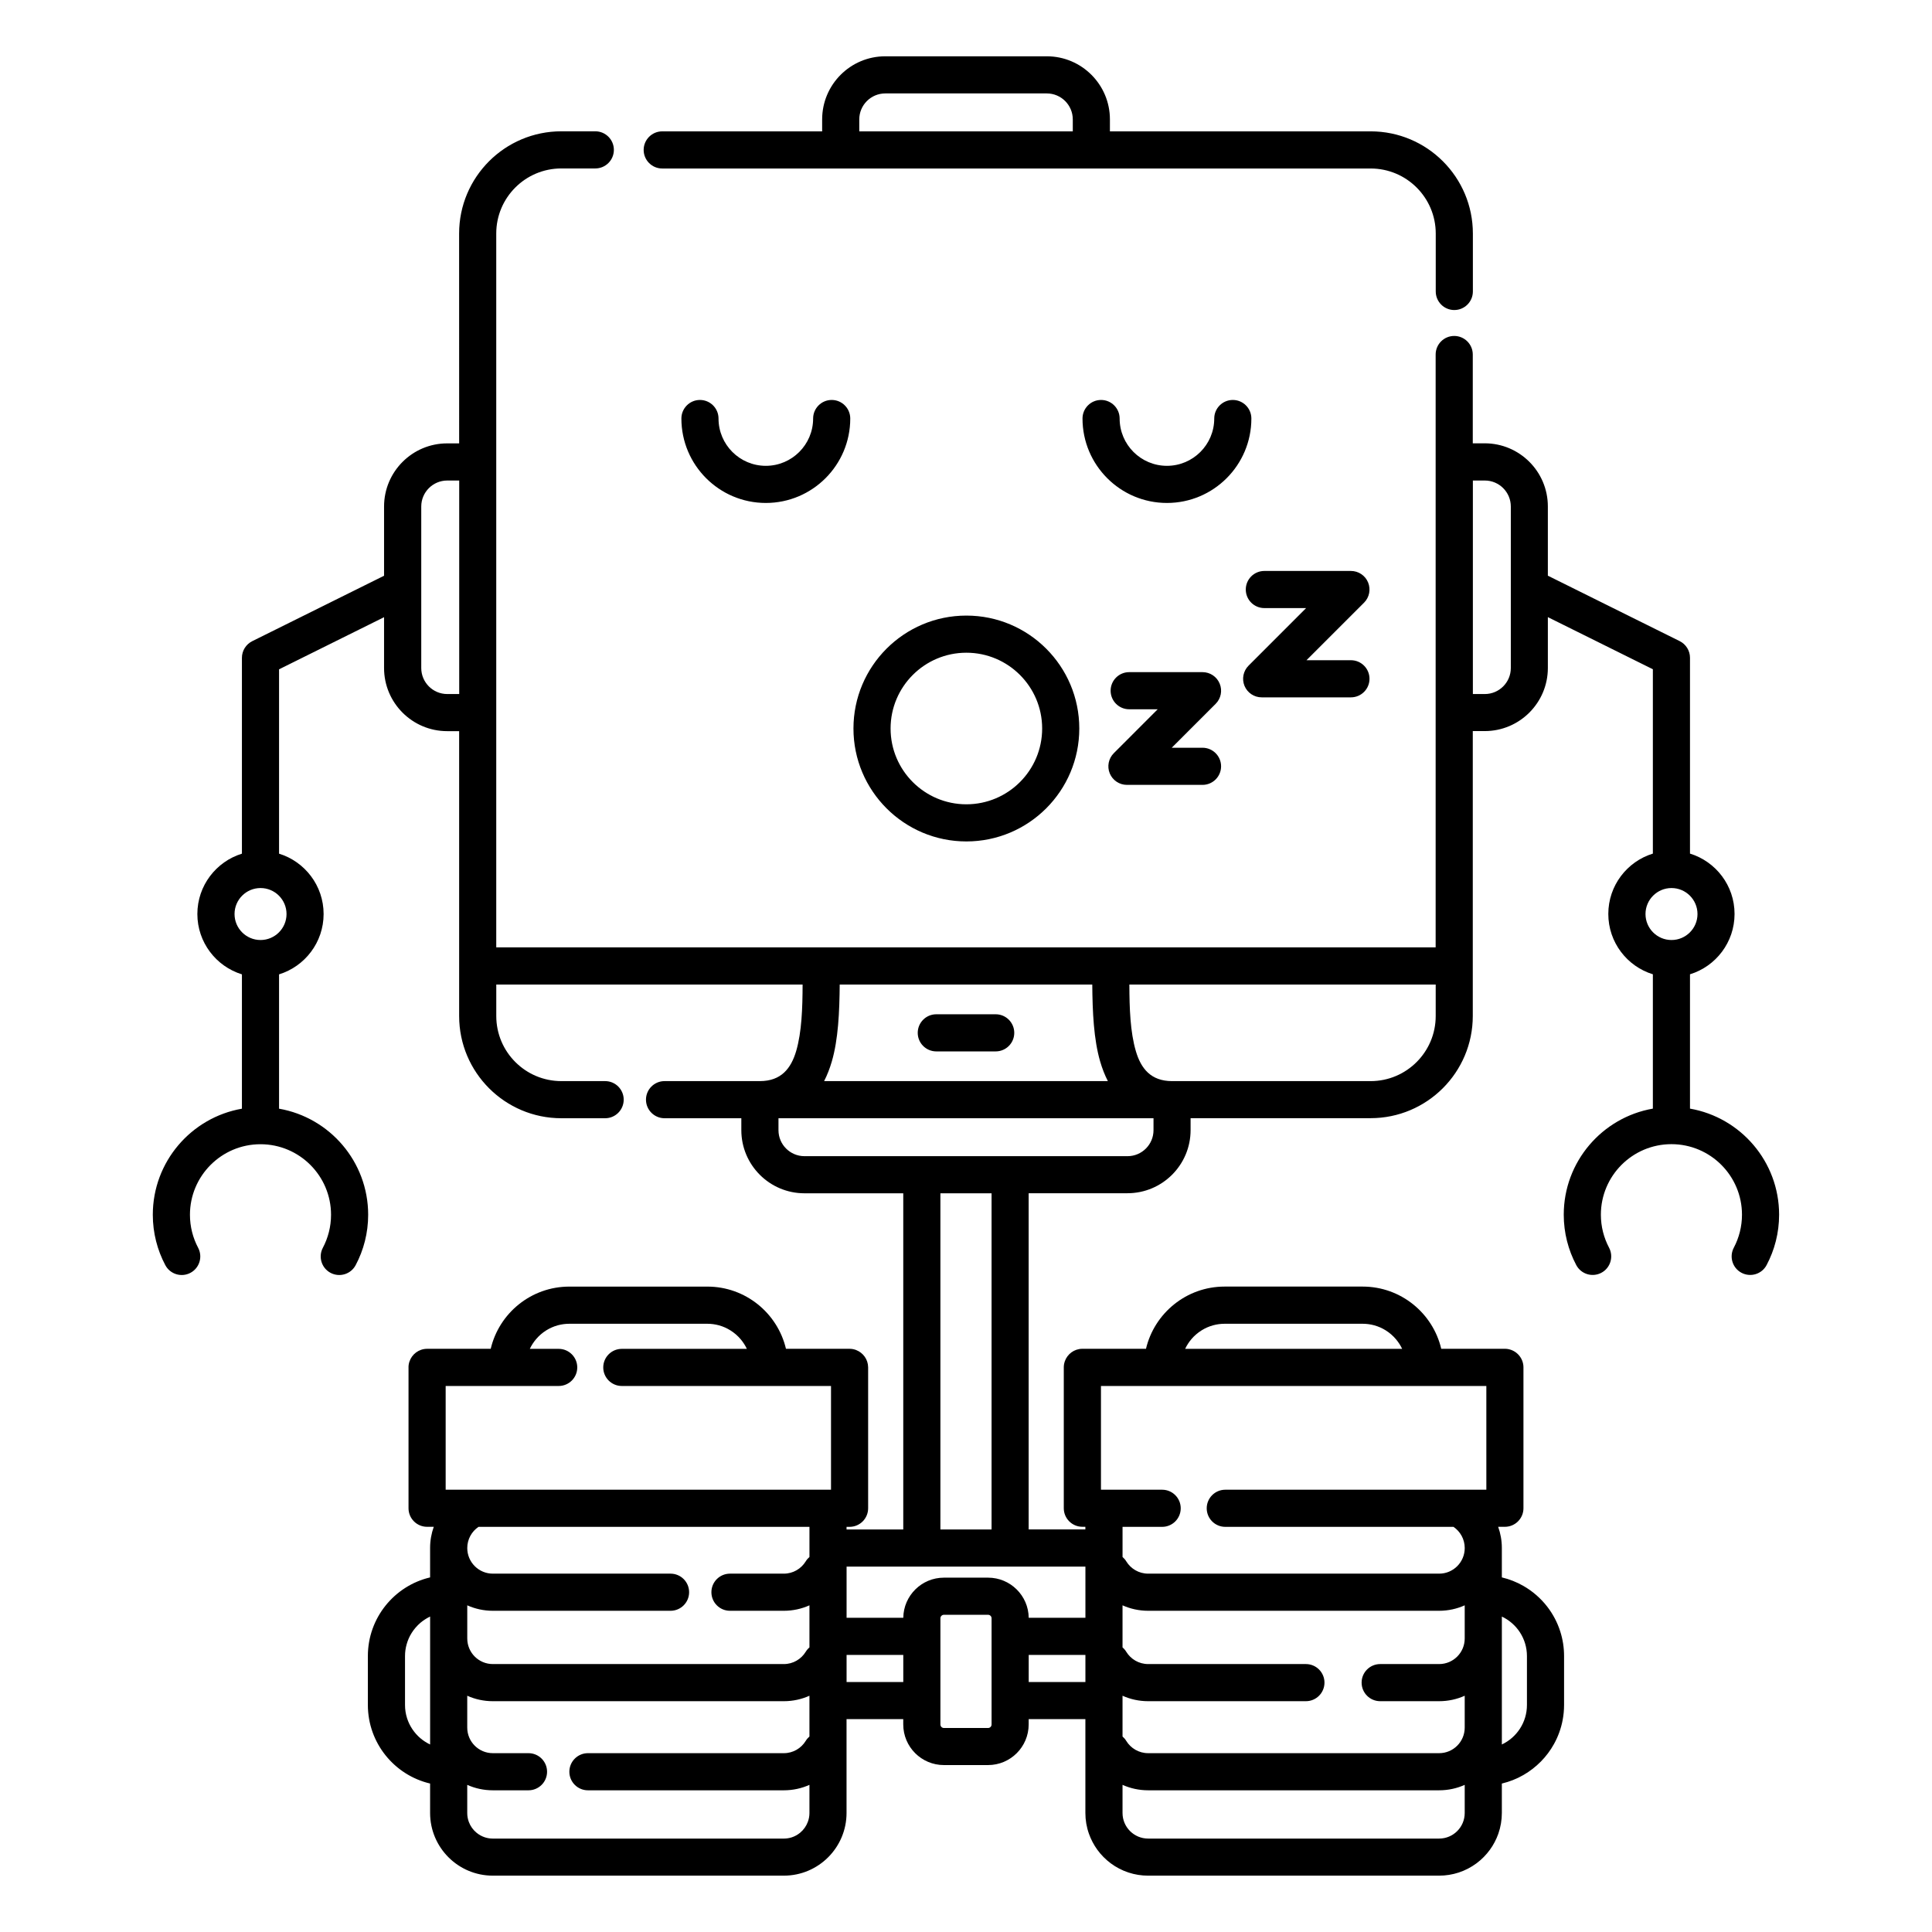 <?xml version="1.0" encoding="UTF-8"?>
<!-- Uploaded to: SVG Find, www.svgfind.com, Generator: SVG Find Mixer Tools -->
<svg fill="#000000" width="800px" height="800px" version="1.1" viewBox="144 144 512 512" xmlns="http://www.w3.org/2000/svg">
 <path d="m265.68 261.5h-3.172c-9.227 0-16.727 7.496-16.727 16.727v18.352l-34.934 17.34c-1.672 0.832-2.734 2.539-2.734 4.41v51.902c-6.828 2.102-11.809 8.473-11.809 15.992 0 7.519 4.981 13.891 11.809 15.992v35.598c-13.41 2.336-23.617 14.043-23.617 28.113 0 4.824 1.203 9.367 3.316 13.352 1.27 2.398 4.254 3.312 6.652 2.039 2.402-1.273 3.316-4.254 2.039-6.652-1.379-2.606-2.164-5.582-2.164-8.738 0-10.316 8.371-18.695 18.695-18.695 10.32 0 18.695 8.379 18.695 18.695 0 3.156-0.789 6.133-2.164 8.738-1.27 2.398-0.363 5.379 2.035 6.652 2.402 1.273 5.383 0.359 6.652-2.039 2.117-3.984 3.316-8.527 3.316-13.352 0-14.07-10.203-25.777-23.617-28.113v-35.598c6.828-2.102 11.809-8.473 11.809-15.992 0-7.519-4.981-13.891-11.809-15.992v-48.855l27.828-13.812v13.469c0 9.234 7.5 16.73 16.727 16.73h3.172v75.496c0 14.949 12.133 27.086 27.09 27.086h11.602c2.715 0 4.918-2.207 4.918-4.922s-2.203-4.918-4.918-4.918h-11.602c-9.527 0-17.25-7.731-17.25-17.246v-8.34h81.18c-0.02 6.273-0.227 12.559-1.703 17.621-1.359 4.609-3.984 7.965-9.613 7.965h-25.27c-2.715 0-4.922 2.203-4.922 4.918s2.207 4.922 4.922 4.922h20.348v3.164c0 9.23 7.5 16.727 16.73 16.727h26.184v89.094h-15.027v-0.699h0.797c2.719 0 4.922-2.203 4.922-4.922v-37.367c-0.02-2.074-1.32-3.844-3.148-4.551l-0.031-0.012-0.027-0.012-0.02-0.012-0.031-0.008-0.027-0.012-0.031-0.012-0.031-0.008-0.027-0.012-0.031-0.008-0.027-0.012-0.031-0.008-0.027-0.008-0.031-0.012-0.027-0.008-0.062-0.016-0.039-0.008-0.027-0.008-0.039-0.012-0.031-0.008-0.027-0.008-0.031-0.008-0.027-0.008-0.031-0.004-0.031-0.008-0.027-0.004-0.031-0.008-0.027-0.004-0.039-0.008-0.031-0.004-0.027-0.008-0.062-0.008-0.027-0.004-0.031-0.008-0.027-0.004-0.031-0.004-0.027-0.004-0.039-0.004-0.062-0.008h-0.027l-0.031-0.004-0.027-0.004-0.031-0.004h-0.039l-0.027-0.004h-0.031l-0.031-0.004h-0.027l-0.039-0.004h-0.09l-0.027-0.004h-16.957c-2.234-9.449-10.715-16.488-20.84-16.488h-36.566c-10.125 0-18.617 7.039-20.84 16.488h-16.895c-2.176 0.016-4.027 1.453-4.656 3.43l-0.008 0.027-0.012 0.031-0.008 0.027-0.012 0.027v0.031l-0.012 0.027-0.008 0.031-0.012 0.027-0.008 0.031v0.027l-0.012 0.031-0.008 0.031-0.012 0.027v0.031l-0.008 0.031-0.012 0.027v0.031l-0.008 0.031-0.012 0.027v0.031l-0.008 0.031v0.027l-0.012 0.031v0.031l-0.008 0.031v0.031l-0.012 0.027v0.031l-0.008 0.031v0.062l-0.012 0.031v0.062l-0.008 0.031v0.125l-0.012 0.031v37.613c0 2.719 2.195 4.922 4.922 4.922h1.77c-0.629 1.754-0.973 3.648-0.973 5.617v7.793c-9.457 2.223-16.492 10.715-16.492 20.836v12.953c0 10.125 7.035 18.613 16.492 20.84v7.789c0 9.176 7.449 16.621 16.617 16.621h77.129c9.168 0 16.617-7.445 16.617-16.621v-24.867h15.027v1.41c0 5.945 4.82 10.773 10.766 10.773h11.707c5.945 0 10.766-4.828 10.766-10.773v-1.41h15.027v24.867c0 1.879 0.312 3.75 0.945 5.523 0.531 1.5 1.277 2.926 2.211 4.219 0.996 1.375 2.207 2.594 3.562 3.606 1.43 1.062 3.031 1.895 4.727 2.449 1.66 0.547 3.422 0.824 5.176 0.824h77.125c1.762 0 3.512-0.277 5.184-0.824 1.695-0.555 3.289-1.387 4.727-2.449 1.355-1.012 2.566-2.231 3.559-3.606 0.938-1.293 1.684-2.719 2.215-4.219 0.621-1.773 0.938-3.644 0.938-5.523v-7.789l0.047-0.008c1.988-0.48 3.918-1.238 5.688-2.262 1.691-0.973 3.246-2.18 4.617-3.57 1.355-1.379 2.527-2.938 3.461-4.629 1.094-1.969 1.871-4.109 2.293-6.32 0.258-1.336 0.383-2.691 0.383-4.051v-12.953c0-2.195-0.332-4.391-1.004-6.488-0.754-2.391-1.945-4.641-3.481-6.625-1.723-2.219-3.887-4.094-6.328-5.488-1.762-1.004-3.66-1.754-5.629-2.227l-0.047-0.008v-7.793c0-1.969-0.348-3.863-0.977-5.617h1.781c2.715 0 4.922-2.203 4.922-4.922v-37.328c0-2.324-1.625-4.273-3.789-4.789l-0.031-0.008-0.027-0.008-0.031-0.004-0.027-0.008-0.043-0.008-0.027-0.004-0.031-0.008-0.027-0.004-0.031-0.008-0.027-0.004-0.051-0.008-0.027-0.004-0.031-0.008-0.039-0.004-0.031-0.004-0.027-0.004-0.031-0.004-0.027-0.004-0.031-0.004h-0.027l-0.031-0.004-0.039-0.004-0.031-0.004h-0.027l-0.031-0.004h-0.027l-0.039-0.004h-0.031l-0.031-0.004h-0.098l-0.027-0.004h-16.957c-2.223-9.449-10.715-16.488-20.84-16.488h-36.566c-10.113 0-18.605 7.039-20.84 16.488h-16.887c-2.144 0.016-3.953 1.395-4.625 3.312l-0.008 0.031-0.012 0.027v0.027l-0.008 0.031-0.012 0.027-0.008 0.031-0.012 0.027-0.008 0.027-0.012 0.031-0.008 0.027v0.031l-0.012 0.027-0.008 0.031-0.012 0.027-0.008 0.031v0.031l-0.012 0.027-0.008 0.031v0.031l-0.012 0.027-0.012 0.031v0.031l-0.008 0.027-0.012 0.031v0.031l-0.008 0.027v0.031l-0.012 0.031v0.031l-0.008 0.031v0.059l-0.012 0.031v0.031l-0.008 0.031v0.062l-0.012 0.031v0.094l-0.008 0.031v0.156l-0.012 0.031v37.488c0 2.719 2.207 4.922 4.922 4.922h0.797v0.699h-15.027v-89.094h26.184c9.23 0 16.73-7.496 16.73-16.727v-3.164h47.695c14.957 0 27.09-12.137 27.09-27.086v-75.496h3.168c9.23 0 16.727-7.496 16.727-16.73v-13.469l27.828 13.812v48.855c-6.84 2.102-11.809 8.473-11.809 15.992 0 7.519 4.969 13.891 11.809 15.992v35.598c-13.41 2.336-23.617 14.043-23.617 28.113 0 4.824 1.203 9.367 3.316 13.352 1.27 2.398 4.25 3.312 6.652 2.039 2.402-1.273 3.305-4.254 2.039-6.652-1.379-2.606-2.168-5.582-2.168-8.738 0-10.316 8.375-18.695 18.699-18.695 10.32 0 18.695 8.379 18.695 18.695 0 3.156-0.789 6.133-2.164 8.738-1.27 2.398-0.367 5.379 2.035 6.652 2.402 1.273 5.383 0.359 6.652-2.039 2.113-3.984 3.316-8.527 3.316-13.352 0-14.07-10.203-25.777-23.617-28.113v-35.598c6.84-2.102 11.809-8.473 11.809-15.992 0-7.519-4.969-13.891-11.809-15.992v-51.902c0-1.871-1.062-3.578-2.734-4.41l-34.934-17.34v-18.352c0-9.23-7.496-16.727-16.727-16.727h-3.168v-23.531c0-2.715-2.207-4.922-4.922-4.922-2.715 0-4.918 2.207-4.918 4.922v157.11h-248.95v-189.18c0-9.516 7.723-17.242 17.25-17.242h9c2.719 0 4.922-2.207 4.922-4.922 0-2.715-2.203-4.922-4.922-4.922h-9c-14.957 0-27.09 12.137-27.09 27.086zm2.144 331.89v8.438c0 3.746 3.031 6.781 6.777 6.781h9.457c2.715 0 4.922 2.207 4.922 4.922s-2.207 4.918-4.922 4.918h-9.457c-2.418 0-4.711-0.516-6.777-1.441v7.496c0 0.793 0.148 1.582 0.422 2.328 0.414 1.113 1.121 2.106 2.039 2.859 0.656 0.543 1.414 0.961 2.223 1.223 0.68 0.219 1.387 0.328 2.094 0.328h77.129c0.707 0 1.414-0.109 2.094-0.328 0.809-0.262 1.555-0.68 2.215-1.223 0.914-0.754 1.625-1.746 2.035-2.859 0.289-0.746 0.426-1.535 0.434-2.328v-7.496c-2.074 0.926-4.367 1.441-6.777 1.441h-51.926c-2.719 0-4.922-2.203-4.922-4.918s2.203-4.922 4.922-4.922h51.926c2.438 0 4.594-1.301 5.785-3.246 0.273-0.449 0.609-0.84 0.992-1.168v-10.805c-2.074 0.93-4.367 1.445-6.777 1.445h-77.129c-2.418 0-4.711-0.516-6.777-1.445zm264.34 23.617c-2.066 0.926-4.356 1.441-6.777 1.441h-77.125c-2.414 0-4.707-0.516-6.781-1.441v7.453c0 3.742 3.039 6.781 6.781 6.781h77.125c3.75 0 6.777-3.039 6.777-6.781zm0-47.578c-2.066 0.926-4.356 1.445-6.777 1.445h-77.125c-2.414 0-4.707-0.52-6.781-1.445v11.152c0.383 0.324 0.719 0.715 0.992 1.164 1.191 1.945 3.348 3.25 5.789 3.25h41.816c2.719 0 4.922 2.203 4.922 4.918s-2.203 4.922-4.922 4.922h-41.816c-2.414 0-4.707-0.516-6.781-1.445v10.805c0.383 0.328 0.719 0.719 0.992 1.168 1.191 1.945 3.348 3.246 5.789 3.246h77.125c3.75 0 6.777-3.035 6.777-6.781v-8.438c-2.066 0.93-4.356 1.445-6.777 1.445h-15.625c-2.719 0-4.922-2.207-4.922-4.922s2.203-4.918 4.922-4.918h15.625c3.75 0 6.777-3.039 6.777-6.781zm9.844 2.981v33.895c3.934-1.852 6.648-5.848 6.648-10.473v-12.953c0-4.625-2.715-8.621-6.648-10.469zm-284.06 0.012c-0.898 0.434-1.742 0.977-2.512 1.621-0.914 0.781-1.711 1.699-2.352 2.723-0.59 0.934-1.031 1.957-1.328 3.019-0.285 1.008-0.422 2.051-0.422 3.094v12.953c0 1.188 0.176 2.375 0.539 3.508 0.66 2.066 1.91 3.93 3.562 5.328 0.77 0.648 1.613 1.191 2.512 1.621l0.039 0.016v-33.895zm148.83 0.445v28.137c0 0.516-0.414 0.934-0.926 0.934h-11.707c-0.512 0-0.926-0.418-0.926-0.934v-28.137c0-0.512 0.414-0.93 0.926-0.93h11.707c0.512 0 0.926 0.418 0.926 0.93zm-38.426 9.707v7.18h15.027v-7.18zm48.266 0v7.18h15.027v-7.18zm-58.105-25.957v-7.984h-87.703c-1.801 1.219-2.981 3.281-2.981 5.617 0 3.742 3.031 6.785 6.777 6.785h47.098c2.715 0 4.918 2.203 4.918 4.918 0 2.715-2.203 4.922-4.918 4.922h-47.098c-2.418 0-4.711-0.52-6.777-1.445v8.785c0 3.742 3.031 6.781 6.777 6.781h77.129c2.438 0 4.594-1.305 5.785-3.25 0.273-0.449 0.609-0.84 0.992-1.164v-11.152c-2.074 0.926-4.367 1.445-6.777 1.445h-14.289c-2.715 0-4.918-2.207-4.918-4.922 0-2.715 2.203-4.918 4.918-4.918h14.289c2.438 0 4.594-1.305 5.785-3.25 0.273-0.453 0.609-0.84 0.992-1.168zm73.133 2.555h-63.293v13.562h15.027c0.07-5.883 4.871-10.637 10.766-10.637h11.707c5.894 0 10.699 4.754 10.766 10.637h15.027zm106.25-47.871h-102.13v27.492h16.219c2.715 0 4.918 2.203 4.918 4.918 0 2.719-2.203 4.922-4.918 4.922h-10.5v7.984c0.383 0.328 0.719 0.715 0.992 1.168 1.191 1.945 3.348 3.25 5.789 3.25h77.125c3.75 0 6.777-3.043 6.777-6.785 0-2.336-1.18-4.398-2.981-5.617h-60.477c-2.715 0-4.918-2.203-4.918-4.922 0-2.715 2.203-4.918 4.918-4.918h61.707 0.137 7.344zm-144.68-51.062v89.094h13.559v-89.094zm-51.305 41.191c-0.434-0.902-0.977-1.746-1.625-2.512-0.777-0.922-1.703-1.719-2.727-2.356-0.934-0.586-1.949-1.035-3.012-1.332-1.012-0.277-2.055-0.418-3.098-0.418h-36.566c-1.051 0-2.094 0.141-3.098 0.418-1.062 0.297-2.086 0.746-3.023 1.332-1.023 0.637-1.938 1.434-2.715 2.356-0.648 0.766-1.191 1.609-1.625 2.512l-0.02 0.031h7.656c2.715 0 4.922 2.207 4.922 4.922s-2.207 4.918-4.922 4.918h-29.953v27.492h7.332 0.137 94.652v-27.492h-55.438c-2.719 0-4.922-2.203-4.922-4.918s2.203-4.922 4.922-4.922h33.129zm173.66 0c-0.434-0.902-0.977-1.746-1.625-2.512-0.777-0.922-1.691-1.719-2.715-2.356-0.934-0.586-1.957-1.035-3.019-1.332-1.004-0.277-2.047-0.418-3.102-0.418h-36.566c-1.043 0-2.086 0.141-3.09 0.418-1.07 0.297-2.086 0.746-3.019 1.332-1.023 0.637-1.949 1.434-2.727 2.356-0.641 0.766-1.191 1.609-1.613 2.512l-0.02 0.031h57.516zm-65.879-61.082h-99.387v3.164c0 3.801 3.09 6.887 6.891 6.887h85.605c3.801 0 6.891-3.086 6.891-6.887zm-16.227-35.426h-66.934c-0.059 7.242-0.383 14.539-2.094 20.391-0.543 1.863-1.223 3.606-2.039 5.195h75.199c-0.816-1.59-1.496-3.332-2.039-5.195-1.711-5.852-2.035-13.148-2.094-20.391zm91.012 0h-81.184c0.02 6.273 0.227 12.559 1.715 17.621 1.348 4.609 3.973 7.965 9.602 7.965h52.617c9.523 0 17.25-7.731 17.25-17.246zm-132.35 17.711h15.746c2.715 0 4.918-2.203 4.918-4.918 0-2.715-2.203-4.922-4.918-4.922h-15.746c-2.715 0-4.918 2.207-4.918 4.922 0 2.715 2.203 4.918 4.918 4.918zm194.84-43.293c3.797 0 6.887 3.086 6.887 6.887 0 3.801-3.09 6.887-6.887 6.887-3.801 0-6.891-3.086-6.891-6.887 0-3.801 3.09-6.887 6.891-6.887zm-373.92 0c3.797 0 6.887 3.086 6.887 6.887 0 3.801-3.09 6.887-6.887 6.887-3.801 0-6.891-3.086-6.891-6.887 0-3.801 3.09-6.887 6.891-6.887zm187.05-72.203c-16.512 0-29.922 13.41-29.922 29.926s13.41 29.926 29.922 29.926c16.523 0 29.926-13.41 29.926-29.926s-13.402-29.926-29.926-29.926zm0 9.84c11.09 0 20.086 9 20.086 20.086 0 11.086-8.996 20.086-20.086 20.086-11.078 0-20.082-9-20.082-20.086 0-11.086 9.004-20.086 20.082-20.086zm43.148 14.988h7.559l-11.633 11.637c-1.406 1.406-1.828 3.523-1.07 5.363 0.766 1.836 2.559 3.035 4.547 3.035h20.031c2.719 0 4.922-2.203 4.922-4.918 0-2.719-2.203-4.922-4.922-4.922h-8.156l11.641-11.637c1.406-1.41 1.832-3.523 1.062-5.363-0.758-1.84-2.547-3.035-4.547-3.035h-19.434c-2.715 0-4.918 2.203-4.918 4.918 0 2.715 2.203 4.922 4.918 4.922zm35.82-26.816h11.07l-15.254 15.258c-1.406 1.406-1.828 3.523-1.074 5.359 0.77 1.84 2.559 3.039 4.547 3.039h23.656c2.715 0 4.922-2.203 4.922-4.918 0-2.719-2.207-4.922-4.922-4.922h-11.777l15.262-15.258c1.406-1.406 1.82-3.523 1.062-5.359-0.758-1.84-2.559-3.039-4.547-3.039h-22.945c-2.719 0-4.922 2.203-4.922 4.922 0 2.715 2.203 4.918 4.922 4.918zm55.262-33.805v56.582h3.168c3.797 0 6.887-3.09 6.887-6.891v-21.34-0.133-21.332c0-3.801-3.09-6.887-6.887-6.887zm-268.63 0h-3.172c-3.797 0-6.887 3.086-6.887 6.887v21.332 0.133 21.34c0 3.801 3.09 6.891 6.887 6.891h3.172zm165.18-16.43c0 12.348 10.027 22.375 22.375 22.375 12.352 0 22.375-10.027 22.375-22.375 0-2.715-2.203-4.922-4.918-4.922-2.715 0-4.922 2.207-4.922 4.922 0 6.918-5.617 12.535-12.535 12.535-6.918 0-12.535-5.617-12.535-12.535 0-2.715-2.203-4.922-4.922-4.922-2.715 0-4.918 2.207-4.918 4.922zm-106.3 0c0 12.348 10.027 22.375 22.375 22.375s22.375-10.027 22.375-22.375c0-2.715-2.203-4.922-4.918-4.922-2.719 0-4.922 2.207-4.922 4.922 0 6.918-5.617 12.535-12.535 12.535-6.918 0-12.535-5.617-12.535-12.535 0-2.715-2.207-4.922-4.922-4.922s-4.918 2.207-4.918 4.922zm37.301-76.102h-42.379c-2.715 0-4.922 2.207-4.922 4.922 0 2.715 2.207 4.922 4.922 4.922h187.74c9.523 0 17.25 7.727 17.25 17.242v15.344c0 2.719 2.203 4.922 4.918 4.922 2.715 0 4.922-2.203 4.922-4.922v-15.344c0-14.949-12.133-27.086-27.09-27.086h-69.098v-3.164c0-9.23-7.5-16.727-16.727-16.727h-42.805c-9.23 0-16.73 7.496-16.73 16.727zm66.422 0v-3.164c0-3.801-3.09-6.887-6.887-6.887h-42.805c-3.801 0-6.891 3.086-6.891 6.887v3.164z" fill-rule="evenodd"/>
</svg>